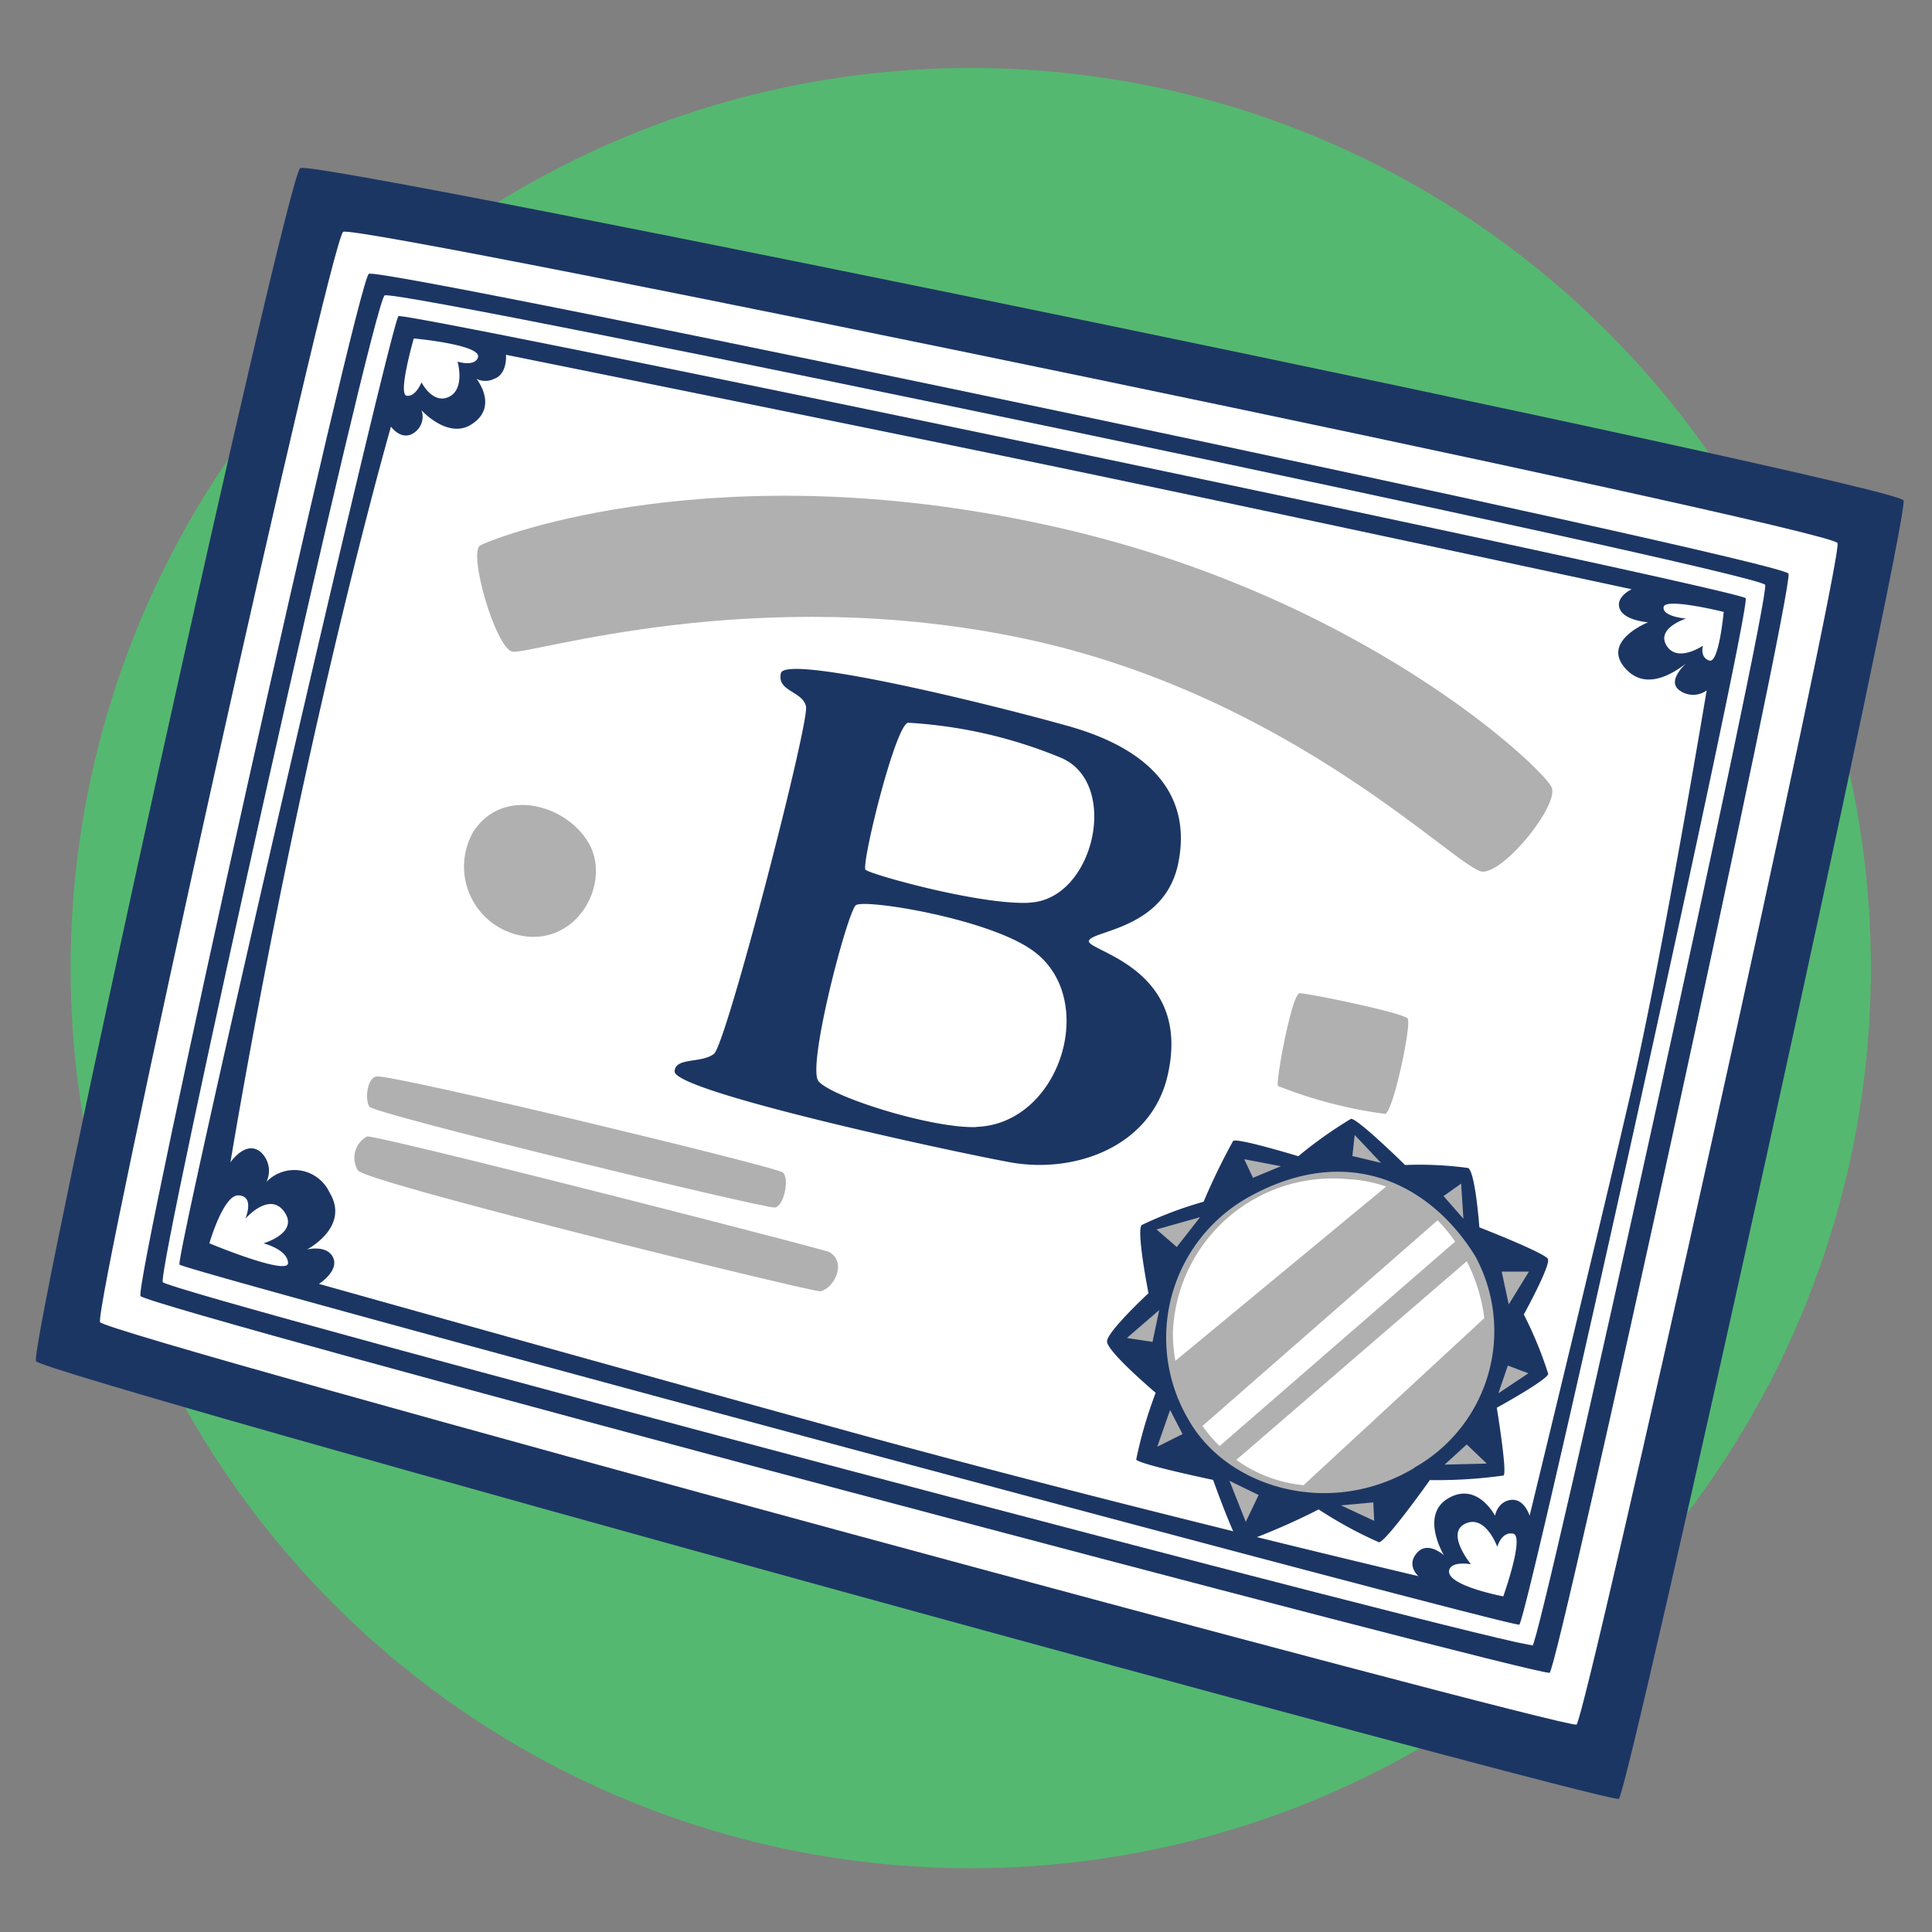 <svg id="Layer_1" data-name="Layer 1" xmlns="http://www.w3.org/2000/svg" viewBox="0 0 110 110"><rect x="0" y="0" width="110" height="110" fill="#808080" stroke="none"/><defs><style>.cls-1{fill:#55b870;}.cls-2{fill:#fff;}.cls-2,.cls-3,.cls-4{fill-rule:evenodd;}.cls-3{fill:#b0b0b0;}.cls-4{fill:#1c3664;}</style></defs><title>Bachelors</title><g id="Option_3" data-name="Option 3"><circle id="Color_2" data-name="Color 2" class="cls-1" cx="55.27" cy="55.12" r="51.25"/><polygon id="Color_1" data-name="Color 1" class="cls-2" points="18.18 10.94 3.7 76.26 91.08 101.01 106.84 29.64 18.18 10.94"/><g id="Shadow"><path class="cls-3" d="M27.35,31.05c-.72.37.86,5.84,1.82,6.05s13.82-4,29.19-.73S83.12,49.65,84.43,49.63s4.31-3.78,3.92-4.79-10.94-11.16-29-15C41,25.86,28.61,30.41,27.35,31.05Z"/><path class="cls-3" d="M21.44,61.29c-.53.06-.68,1.3-.41,1.72s22.31,5.76,23.07,5.74c.51,0,.89-1.67.46-2S22.41,61.17,21.44,61.29Z"/><path class="cls-3" d="M20.89,64.71c.27-.19,26.07,6.42,26.33,6.58,1,.58.29,2.05-.51,2.23-.35.08-25.84-6.18-26.33-6.88A1.38,1.38,0,0,1,20.89,64.71Z"/><path class="cls-3" d="M26.94,47.37c1.66-2.59,5.29-1.58,6.57.62S33,53.63,30,53.32A4,4,0,0,1,26.94,47.37Z"/><path class="cls-3" d="M74,56.55c.46,0,5.93,1.11,6.15,1.45s-.81,5.25-1.28,5.42a25.5,25.5,0,0,1-6.11-1.59C72.63,61.55,73.56,56.54,74,56.55Z"/><path class="cls-3" d="M87.73,78.16l-1.27-3,1.19-3.33L84,70l-.67-3.09-3.49-.23L77,64.11l-3.08,2.24-3.48-.92-1.71,3.26L65.36,70,66,73.84l-2.57,2.57L66.32,79l-.91,3.44,3.92,1.46,1.5,3.4,4.38-1.78,3.34,1.8L81.16,84l4.13-.34-.45-3.81ZM66.78,75.88a9.11,9.11,0,0,1,10-8.74,7.5,7.5,0,0,1,2.14.42l-12,9.92A9.46,9.46,0,0,1,66.78,75.88Zm1.68,5.31L81.85,69.48a9.21,9.21,0,0,1,1,1.21L69.44,82.33A8.51,8.51,0,0,1,68.47,81.2Zm5.76,3.37a7.86,7.86,0,0,1-3.83-1.44L83.51,71.81a9.78,9.78,0,0,1,1,3.24Z"/></g><g id="Outline"><path class="cls-4" d="M108.38,28.49C108,27.59,17.88,9,17.09,9.57S1.63,76.73,2.05,77.5s89.58,25.24,90.12,24.92S108.74,29.39,108.38,28.49ZM89.76,98.19C89.24,98.5,6.1,76,5.7,75.28S18.79,13.71,19.54,13.2s84.74,16.87,85.08,17.72S90.28,97.89,89.76,98.19Z"/><path class="cls-4" d="M101.83,32.66C101.5,31.91,21.67,15.14,21,15.59S7.62,73.14,8,73.79,87.74,95.51,88.23,95.24,102.16,33.41,101.83,32.66Zm-14.59,61C86.77,94,9.64,73.6,9.27,73S21.21,17.26,21.9,16.82s78.28,15.75,78.6,16.48S87.72,93.45,87.25,93.71Z"/><path class="cls-4" d="M99.39,34.06C99,33.55,23.28,17.75,22.69,18c-.39.17-12.73,53.64-12.47,54s75.85,20.67,76.28,20.5S99.73,34.58,99.39,34.06ZM23.56,19.27s3.93.36,3.65,1.09c-.2.54-1.16.23-1.16.23s.45,1.54-.48,2S24,21.77,24,21.77s-.34.85-.85.76S23.56,19.27,23.56,19.27ZM11.92,70.79s.78-2.7,1.62-2.73c1,0,.43,1.33.43,1.33s1.37-1.59,2.22-.39S15,70.79,15,70.79s1.36.34,1.4,1.11S11.92,70.79,11.92,70.79ZM85.59,90.89s-3.29-.62-3.08-1.49c.13-.54,1.24-.34,1.24-.34s-1.47-1.77-.32-2.31,1.82,1.32,1.82,1.32.23-.88.9-.75S85.59,90.89,85.59,90.89ZM92.9,62c-1.79,7.77-5.81,24.3-5.81,24.3s-.3-1-1.07-.9-.9.9-.9.9-1-1.95-2.65-1-.26,3.25-.26,3.25-.92-.85-1.54-.13.09,1.32.09,1.32-17.42-4.1-32.29-8.2S18.16,73.1,18.16,73.1s1.15-.73.81-1.49-1.49-.47-1.49-.47,2.48-1.28,1.28-3.25a2.21,2.21,0,0,0-3.59-.6,1.45,1.45,0,0,0-.34-1.71c-.85-.68-1.71.6-1.71.6s1.71-10.42,4.36-22.46,4.78-19.43,4.78-19.43.66.94,1.43.26A1.1,1.1,0,0,0,24,23.36s1.47,1.63,2.8.83c1.64-1,.33-2.62.33-2.62a1.12,1.12,0,0,0,1,0c.77-.26.68-1.37.68-1.37S48,24.07,59.16,26.38,92.9,33.55,92.9,33.55s-.94.43-.68,1.11,1.62.77,1.62.77-2.82,1.11-1.2,2.73c1.22,1.22,2.85,0,3.35-.38l.15-.13-.15.13c-.33.31-1,1.08-.36,1.53a1.31,1.31,0,0,0,1.54,0S94.69,54.22,92.9,62Zm4.42-24.39c-.56-.19-.36-.85-.36-.85s-1.45,1-2.07,0S96,35.22,96,35.22s-1.37-.11-1.28-.66,3.42.28,3.42.28S97.87,37.8,97.32,37.61Z"/><path class="cls-4" d="M67.08,49.17c.77-3.73-1.34-6.46-6.29-7.84-5.26-1.47-16.1-4.05-16.33-3s1.22,1,1.43,1.89S41.36,59.44,40.65,60s-2.2.18-2.24,1c-.05,1.13,15.34,4.48,19.07,5.17s8.08-.9,9-4.94c1.42-6.18-4.68-7.08-4.48-7.67S66.31,52.9,67.08,49.17Zm-11.49,15c-2.56.09-8.36-1.75-9-2.63s1.66-9.63,2.14-10,7.31.72,9.94,2.49C62.65,56.68,60.43,64,55.59,64.16Zm3-12.77c-2.82.13-9.05-1.62-9.31-1.88s1.68-8.22,2.42-8.37a26.69,26.69,0,0,1,8.72,2C63.8,44.6,62.28,51.22,58.63,51.39Z"/><path class="cls-4" d="M83.59,66.5A20.65,20.65,0,0,0,80,66.33s-2.71-2.66-3.08-2.63a24.52,24.52,0,0,0-3,2.13s-3.47-1.06-3.71-.87a36.1,36.1,0,0,0-1.68,3.46A22.2,22.2,0,0,0,65,69.75c-.31.34.39,3.88.39,3.88s-2.34,2.17-2.36,2.74,2.77,2.93,2.77,2.93a24.49,24.49,0,0,0-1.11,3.8c.14.27,4.38,1.16,4.38,1.16s1.25,3.51,1.55,3.61a38.08,38.08,0,0,0,4.46-1.93,23.53,23.53,0,0,0,3.43,1.87c.39,0,2.9-3.54,2.9-3.54a27.54,27.54,0,0,0,4.2-.26c.21-.23-.39-3.86-.39-3.86s2.87-1.57,2.93-1.93a22.6,22.6,0,0,0-1.39-3.38s1.55-2.81,1.37-3.16-3.9-1.8-3.9-1.8S84,66.73,83.59,66.5Zm-1.4,1.6,1-.71.13,2Zm-5.06-3.48,1.5,1.59L77,65.82ZM70.84,66l2.09.4-1.59.66Zm-2.51,3.3L67,71l-1.15-1ZM66,74.59l-.38,1.81-1.46-.22Zm4.93,12.06L70,84.31l1.66.81Zm-3.6-5-1.44.72.73-2.09Zm10.91,4.94-1.89-.88,1.84-.17Zm6.41-3.26-2.4.06,1.26-1.15Zm.66-4,.54-1.58,1.17.44Zm-4.77,4.24c-4.85,2.91-10.68,1.12-12.86-2.72a9.18,9.18,0,0,1,3.46-12.72C76.83,65,81.5,67.47,84,71.53A8.92,8.92,0,0,1,80.51,83.57Zm5.36-9.3-.4-1.87,1.55,0Z"/></g></g></svg>